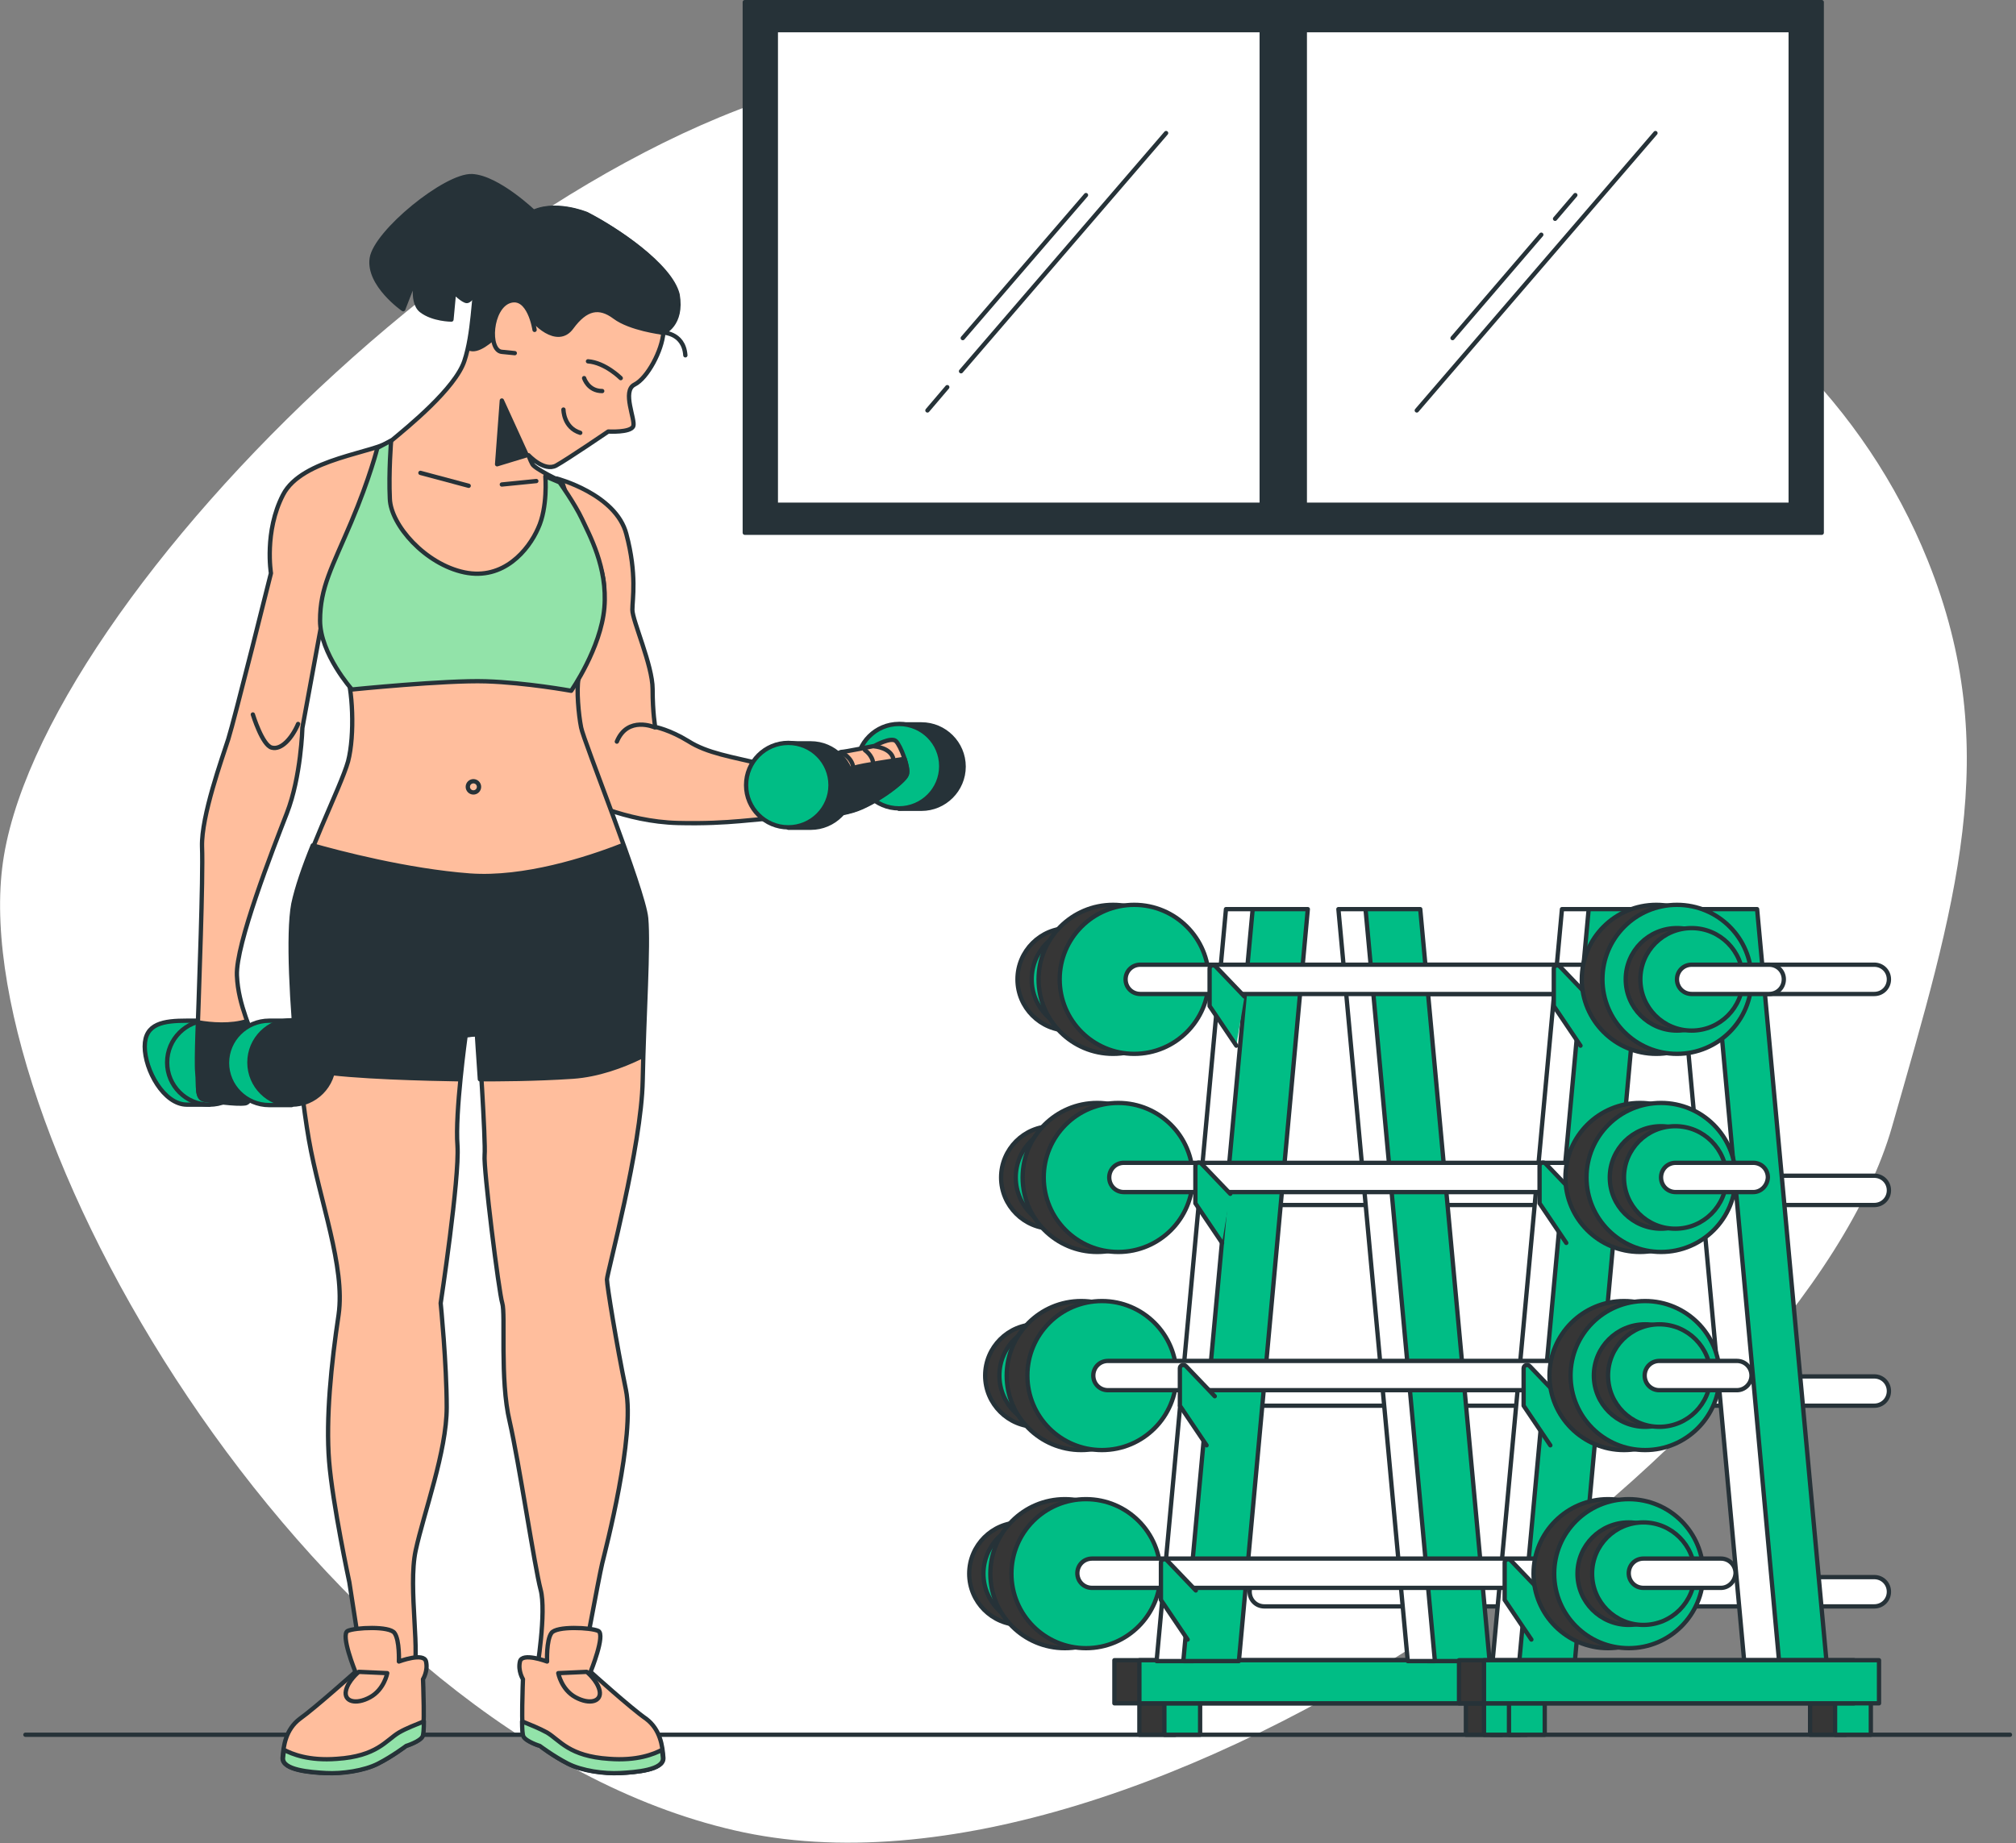<?xml version="1.0" encoding="UTF-8"?> <svg xmlns="http://www.w3.org/2000/svg" width="468" height="428" viewBox="0 0 468 428" fill="none"><rect x="0" y="0" width="468" height="428" fill="#808080" stroke="none"/><g clip-path="url(#clip0_687_160)"><path d="M447.5 130.1C433 94.1 404 65.9 368.1 51.3C327.8 34.9 264.9 13.7 212.8 16C128.9 19.7 7.9 138.5 0.5 201.6C-7 264.7 74 402.8 170.5 425C267 447.3 418.4 334.4 439.2 261.7C453.9 210.2 465.3 174.3 447.5 130.1Z" fill="white"></path><path d="M466.6 402.8H5.9" stroke="#263238" stroke-miterlimit="10" stroke-linecap="round" stroke-linejoin="round"></path><path d="M272.8 393.7H264.5V402.8H272.8V393.7Z" fill="#363636" stroke="#263238" stroke-miterlimit="10" stroke-linecap="round" stroke-linejoin="round"></path><path d="M278.6 393.7H270.3V402.8H278.6V393.7Z" fill="#00BD85" stroke="#263238" stroke-miterlimit="10" stroke-linecap="round" stroke-linejoin="round"></path><path d="M348.6 393.7H340.3V402.8H348.6V393.7Z" fill="#363636" stroke="#263238" stroke-miterlimit="10" stroke-linecap="round" stroke-linejoin="round"></path><path d="M354.4 393.7H346.1V402.8H354.4V393.7Z" fill="#00BD85" stroke="#263238" stroke-miterlimit="10" stroke-linecap="round" stroke-linejoin="round"></path><path d="M350.4 385.5H258.7V395.5H350.4V385.5Z" fill="#363636" stroke="#263238" stroke-miterlimit="10" stroke-linecap="round" stroke-linejoin="round"></path><path d="M356.2 385.5H264.5V395.5H356.2V385.5Z" fill="#00BD85" stroke="#263238" stroke-miterlimit="10" stroke-linecap="round" stroke-linejoin="round"></path><path d="M435.1 230.8H322.3C320.4 230.8 318.9 229.3 318.9 227.4C318.9 225.5 320.4 224 322.3 224H435.1C437 224 438.5 225.5 438.5 227.4C438.5 229.3 437 230.8 435.1 230.8Z" fill="white" stroke="#263238" stroke-miterlimit="10" stroke-linecap="round" stroke-linejoin="round"></path><path d="M435.1 279.8H293.5C291.6 279.8 290.1 278.3 290.1 276.4C290.1 274.5 291.6 273 293.5 273H435.1C437 273 438.5 274.5 438.5 276.4C438.5 278.3 437 279.8 435.1 279.8Z" fill="white" stroke="#263238" stroke-miterlimit="10" stroke-linecap="round" stroke-linejoin="round"></path><path d="M435.1 326.4H293.5C291.6 326.4 290.1 324.9 290.1 323C290.1 321.1 291.6 319.6 293.5 319.6H435.1C437 319.6 438.5 321.1 438.5 323C438.5 324.9 437 326.4 435.1 326.4Z" fill="white" stroke="#263238" stroke-miterlimit="10" stroke-linecap="round" stroke-linejoin="round"></path><path d="M435.1 372.999H293.5C291.6 372.999 290.1 371.499 290.1 369.599C290.1 367.699 291.6 366.199 293.5 366.199H435.1C437 366.199 438.5 367.699 438.5 369.599C438.5 371.499 437 372.999 435.1 372.999Z" fill="white" stroke="#263238" stroke-miterlimit="10" stroke-linecap="round" stroke-linejoin="round"></path><path d="M355.1 385.7H346.5L362.6 211.1H371.2L355.1 385.7Z" fill="white" stroke="#263238" stroke-miterlimit="10" stroke-linecap="round" stroke-linejoin="round"></path><path d="M365.6 385.7H352.7L368.8 211.1H381.6L365.6 385.7Z" fill="#00BD85" stroke="#263238" stroke-miterlimit="10" stroke-linecap="round" stroke-linejoin="round"></path><path d="M408.7 385.7H424L407.9 211.1H392.7L408.7 385.7Z" fill="#00BD85" stroke="#263238" stroke-miterlimit="10" stroke-linecap="round" stroke-linejoin="round"></path><path d="M404.9 385.7H413L397 211.1H388.9L404.9 385.7Z" fill="white" stroke="#263238" stroke-miterlimit="10" stroke-linecap="round" stroke-linejoin="round"></path><path d="M277.1 385.7H268.5L284.6 211.1H293.2L277.1 385.7Z" fill="white" stroke="#263238" stroke-miterlimit="10" stroke-linecap="round" stroke-linejoin="round"></path><path d="M287.6 385.7H274.7L290.8 211.1H303.6L287.6 385.7Z" fill="#00BD85" stroke="#263238" stroke-miterlimit="10" stroke-linecap="round" stroke-linejoin="round"></path><path d="M331.3 385.7H345.8L329.7 211.1H315.2L331.3 385.7Z" fill="#00BD85" stroke="#263238" stroke-miterlimit="10" stroke-linecap="round" stroke-linejoin="round"></path><path d="M326.8 385.7H333.1L317 211.1H310.7L326.8 385.7Z" fill="white" stroke="#263238" stroke-miterlimit="10" stroke-linecap="round" stroke-linejoin="round"></path><path d="M248.1 239.3C254.672 239.3 260 233.972 260 227.4C260 220.828 254.672 215.5 248.1 215.5C241.528 215.5 236.2 220.828 236.2 227.4C236.2 233.972 241.528 239.3 248.1 239.3Z" fill="#363636" stroke="#263238" stroke-miterlimit="10" stroke-linecap="round" stroke-linejoin="round"></path><path d="M251.4 239.3C257.972 239.3 263.3 233.972 263.3 227.4C263.3 220.828 257.972 215.5 251.4 215.5C244.828 215.5 239.5 220.828 239.5 227.4C239.5 233.972 244.828 239.3 251.4 239.3Z" fill="#00BD85" stroke="#263238" stroke-miterlimit="10" stroke-linecap="round" stroke-linejoin="round"></path><path d="M258.4 244.7C267.955 244.7 275.7 236.954 275.7 227.4C275.7 217.845 267.955 210.1 258.4 210.1C248.846 210.1 241.1 217.845 241.1 227.4C241.1 236.954 248.846 244.7 258.4 244.7Z" fill="#363636" stroke="#263238" stroke-miterlimit="10" stroke-linecap="round" stroke-linejoin="round"></path><path d="M263.3 244.7C272.855 244.7 280.6 236.954 280.6 227.4C280.6 217.845 272.855 210.1 263.3 210.1C253.745 210.1 246 217.845 246 227.4C246 236.954 253.745 244.7 263.3 244.7Z" fill="#00BD85" stroke="#263238" stroke-miterlimit="10" stroke-linecap="round" stroke-linejoin="round"></path><path d="M377.5 230.8H264.7C262.8 230.8 261.3 229.3 261.3 227.4C261.3 225.5 262.8 224 264.7 224H377.5C379.4 224 380.9 225.5 380.9 227.4C380.8 229.3 379.3 230.8 377.5 230.8Z" fill="white" stroke="#263238" stroke-miterlimit="10" stroke-linecap="round" stroke-linejoin="round"></path><path d="M368.8 231.4L362.1 224.4C361.6 223.9 360.7 224.2 360.7 224.9V233.6L366.9 242.8" fill="#00BD85"></path><path d="M368.8 231.4L362.1 224.4C361.6 223.9 360.7 224.2 360.7 224.9V233.6L366.9 242.8" stroke="#263238" stroke-miterlimit="10" stroke-linecap="round" stroke-linejoin="round"></path><path d="M384.5 244.7C394.055 244.7 401.8 236.954 401.8 227.4C401.8 217.845 394.055 210.1 384.5 210.1C374.946 210.1 367.2 217.845 367.2 227.4C367.2 236.954 374.946 244.7 384.5 244.7Z" fill="#363636" stroke="#263238" stroke-miterlimit="10" stroke-linecap="round" stroke-linejoin="round"></path><path d="M389.3 244.7C398.855 244.7 406.6 236.954 406.6 227.4C406.6 217.845 398.855 210.1 389.3 210.1C379.745 210.1 372 217.845 372 227.4C372 236.954 379.745 244.7 389.3 244.7Z" fill="#00BD85" stroke="#263238" stroke-miterlimit="10" stroke-linecap="round" stroke-linejoin="round"></path><path d="M389.3 239.3C395.873 239.3 401.2 233.972 401.2 227.4C401.2 220.828 395.873 215.5 389.3 215.5C382.728 215.5 377.4 220.828 377.4 227.4C377.4 233.972 382.728 239.3 389.3 239.3Z" fill="#363636" stroke="#263238" stroke-miterlimit="10" stroke-linecap="round" stroke-linejoin="round"></path><path d="M392.7 239.3C399.273 239.3 404.6 233.972 404.6 227.4C404.6 220.828 399.273 215.5 392.7 215.5C386.128 215.5 380.8 220.828 380.8 227.4C380.8 233.972 386.128 239.3 392.7 239.3Z" fill="#00BD85" stroke="#263238" stroke-miterlimit="10" stroke-linecap="round" stroke-linejoin="round"></path><path d="M410.7 230.8H392.7C390.8 230.8 389.3 229.3 389.3 227.4C389.3 225.5 390.8 224 392.7 224H410.7C412.6 224 414.1 225.5 414.1 227.4C414.1 229.3 412.6 230.8 410.7 230.8Z" fill="white" stroke="#263238" stroke-miterlimit="10" stroke-linecap="round" stroke-linejoin="round"></path><path d="M244.3 285.3C250.872 285.3 256.2 279.972 256.2 273.4C256.2 266.828 250.872 261.5 244.3 261.5C237.728 261.5 232.4 266.828 232.4 273.4C232.4 279.972 237.728 285.3 244.3 285.3Z" fill="#363636" stroke="#263238" stroke-miterlimit="10" stroke-linecap="round" stroke-linejoin="round"></path><path d="M247.7 285.3C254.272 285.3 259.6 279.972 259.6 273.4C259.6 266.828 254.272 261.5 247.7 261.5C241.128 261.5 235.8 266.828 235.8 273.4C235.8 279.972 241.128 285.3 247.7 285.3Z" fill="#00BD85" stroke="#263238" stroke-miterlimit="10" stroke-linecap="round" stroke-linejoin="round"></path><path d="M254.7 290.7C264.254 290.7 272 282.954 272 273.4C272 263.845 264.254 256.1 254.7 256.1C245.145 256.1 237.4 263.845 237.4 273.4C237.4 282.954 245.145 290.7 254.7 290.7Z" fill="#363636" stroke="#263238" stroke-miterlimit="10" stroke-linecap="round" stroke-linejoin="round"></path><path d="M259.6 290.7C269.154 290.7 276.9 282.954 276.9 273.4C276.9 263.845 269.154 256.1 259.6 256.1C250.045 256.1 242.3 263.845 242.3 273.4C242.3 282.954 250.045 290.7 259.6 290.7Z" fill="#00BD85" stroke="#263238" stroke-miterlimit="10" stroke-linecap="round" stroke-linejoin="round"></path><path d="M373.7 276.8H260.9C259 276.8 257.5 275.3 257.5 273.4C257.5 271.5 259 270 260.9 270H373.7C375.6 270 377.1 271.5 377.1 273.4C377.1 275.3 375.6 276.8 373.7 276.8Z" fill="white" stroke="#263238" stroke-miterlimit="10" stroke-linecap="round" stroke-linejoin="round"></path><path d="M365.5 277.199L358.8 270.199C358.3 269.699 357.4 269.999 357.4 270.699V279.399L363.6 288.599" fill="#00BD85"></path><path d="M365.5 277.199L358.8 270.199C358.3 269.699 357.4 269.999 357.4 270.699V279.399L363.6 288.599" stroke="#263238" stroke-miterlimit="10" stroke-linecap="round" stroke-linejoin="round"></path><path d="M380.7 290.7C390.254 290.7 398 282.954 398 273.4C398 263.845 390.254 256.1 380.7 256.1C371.145 256.1 363.4 263.845 363.4 273.4C363.4 282.954 371.145 290.7 380.7 290.7Z" fill="#363636" stroke="#263238" stroke-miterlimit="10" stroke-linecap="round" stroke-linejoin="round"></path><path d="M385.6 290.7C395.154 290.7 402.9 282.954 402.9 273.4C402.9 263.845 395.154 256.1 385.6 256.1C376.045 256.1 368.3 263.845 368.3 273.4C368.3 282.954 376.045 290.7 385.6 290.7Z" fill="#00BD85" stroke="#263238" stroke-miterlimit="10" stroke-linecap="round" stroke-linejoin="round"></path><path d="M385.6 285.3C392.172 285.3 397.5 279.972 397.5 273.4C397.5 266.828 392.172 261.5 385.6 261.5C379.028 261.5 373.7 266.828 373.7 273.4C373.7 279.972 379.028 285.3 385.6 285.3Z" fill="#363636" stroke="#263238" stroke-miterlimit="10" stroke-linecap="round" stroke-linejoin="round"></path><path d="M388.9 285.3C395.472 285.3 400.8 279.972 400.8 273.4C400.8 266.828 395.472 261.5 388.9 261.5C382.328 261.5 377 266.828 377 273.4C377 279.972 382.328 285.3 388.9 285.3Z" fill="#00BD85" stroke="#263238" stroke-miterlimit="10" stroke-linecap="round" stroke-linejoin="round"></path><path d="M407 276.8H389C387.1 276.8 385.6 275.3 385.6 273.4C385.6 271.5 387.1 270 389 270H407C408.9 270 410.4 271.5 410.4 273.4C410.3 275.3 408.8 276.8 407 276.8Z" fill="white" stroke="#263238" stroke-miterlimit="10" stroke-linecap="round" stroke-linejoin="round"></path><path d="M240.6 331.3C247.172 331.3 252.5 325.972 252.5 319.4C252.5 312.828 247.172 307.5 240.6 307.5C234.028 307.5 228.7 312.828 228.7 319.4C228.7 325.972 234.028 331.3 240.6 331.3Z" fill="#363636" stroke="#263238" stroke-miterlimit="10" stroke-linecap="round" stroke-linejoin="round"></path><path d="M243.9 331.3C250.472 331.3 255.8 325.972 255.8 319.4C255.8 312.828 250.472 307.5 243.9 307.5C237.328 307.5 232 312.828 232 319.4C232 325.972 237.328 331.3 243.9 331.3Z" fill="#00BD85" stroke="#263238" stroke-miterlimit="10" stroke-linecap="round" stroke-linejoin="round"></path><path d="M251 336.7C260.555 336.7 268.3 328.954 268.3 319.4C268.3 309.845 260.555 302.1 251 302.1C241.446 302.1 233.7 309.845 233.7 319.4C233.7 328.954 241.446 336.7 251 336.7Z" fill="#363636" stroke="#263238" stroke-miterlimit="10" stroke-linecap="round" stroke-linejoin="round"></path><path d="M255.8 336.7C265.355 336.7 273.1 328.954 273.1 319.4C273.1 309.845 265.355 302.1 255.8 302.1C246.245 302.1 238.5 309.845 238.5 319.4C238.5 328.954 246.245 336.7 255.8 336.7Z" fill="#00BD85" stroke="#263238" stroke-miterlimit="10" stroke-linecap="round" stroke-linejoin="round"></path><path d="M370 322.8H257.2C255.3 322.8 253.8 321.3 253.8 319.4C253.8 317.5 255.3 316 257.2 316H370C371.9 316 373.4 317.5 373.4 319.4C373.3 321.2 371.8 322.8 370 322.8Z" fill="white" stroke="#263238" stroke-miterlimit="10" stroke-linecap="round" stroke-linejoin="round"></path><path d="M361.8 324.199L355.1 317.199C354.6 316.699 353.7 316.999 353.7 317.699V326.399L359.9 335.599" fill="#00BD85"></path><path d="M361.8 324.199L355.1 317.199C354.6 316.699 353.7 316.999 353.7 317.699V326.399L359.9 335.599" stroke="#263238" stroke-miterlimit="10" stroke-linecap="round" stroke-linejoin="round"></path><path d="M377 336.7C386.555 336.7 394.3 328.954 394.3 319.4C394.3 309.845 386.555 302.1 377 302.1C367.446 302.1 359.7 309.845 359.7 319.4C359.7 328.954 367.446 336.7 377 336.7Z" fill="#363636" stroke="#263238" stroke-miterlimit="10" stroke-linecap="round" stroke-linejoin="round"></path><path d="M381.9 336.7C391.455 336.7 399.2 328.954 399.2 319.4C399.2 309.845 391.455 302.1 381.9 302.1C372.346 302.1 364.6 309.845 364.6 319.4C364.6 328.954 372.346 336.7 381.9 336.7Z" fill="#00BD85" stroke="#263238" stroke-miterlimit="10" stroke-linecap="round" stroke-linejoin="round"></path><path d="M381.9 331.3C388.472 331.3 393.8 325.972 393.8 319.4C393.8 312.828 388.472 307.5 381.9 307.5C375.328 307.5 370 312.828 370 319.4C370 325.972 375.328 331.3 381.9 331.3Z" fill="#363636" stroke="#263238" stroke-miterlimit="10" stroke-linecap="round" stroke-linejoin="round"></path><path d="M385.2 331.3C391.773 331.3 397.1 325.972 397.1 319.4C397.1 312.828 391.773 307.5 385.2 307.5C378.628 307.5 373.3 312.828 373.3 319.4C373.3 325.972 378.628 331.3 385.2 331.3Z" fill="#00BD85" stroke="#263238" stroke-miterlimit="10" stroke-linecap="round" stroke-linejoin="round"></path><path d="M403.2 322.8H385.2C383.3 322.8 381.8 321.3 381.8 319.4C381.8 317.5 383.3 316 385.2 316H403.2C405.1 316 406.6 317.5 406.6 319.4C406.6 321.2 405.1 322.8 403.2 322.8Z" fill="white" stroke="#263238" stroke-miterlimit="10" stroke-linecap="round" stroke-linejoin="round"></path><path d="M236.9 377.3C243.472 377.3 248.8 371.972 248.8 365.4C248.8 358.828 243.472 353.5 236.9 353.5C230.328 353.5 225 358.828 225 365.4C225 371.972 230.328 377.3 236.9 377.3Z" fill="#363636" stroke="#263238" stroke-miterlimit="10" stroke-linecap="round" stroke-linejoin="round"></path><path d="M240.2 377.3C246.772 377.3 252.1 371.972 252.1 365.4C252.1 358.828 246.772 353.5 240.2 353.5C233.628 353.5 228.3 358.828 228.3 365.4C228.3 371.972 233.628 377.3 240.2 377.3Z" fill="#00BD85" stroke="#263238" stroke-miterlimit="10" stroke-linecap="round" stroke-linejoin="round"></path><path d="M247.2 382.7C256.754 382.7 264.5 374.954 264.5 365.4C264.5 355.845 256.754 348.1 247.2 348.1C237.645 348.1 229.9 355.845 229.9 365.4C229.9 374.954 237.645 382.7 247.2 382.7Z" fill="#363636" stroke="#263238" stroke-miterlimit="10" stroke-linecap="round" stroke-linejoin="round"></path><path d="M252.1 382.7C261.654 382.7 269.4 374.954 269.4 365.4C269.4 355.845 261.654 348.1 252.1 348.1C242.545 348.1 234.8 355.845 234.8 365.4C234.8 374.954 242.545 382.7 252.1 382.7Z" fill="#00BD85" stroke="#263238" stroke-miterlimit="10" stroke-linecap="round" stroke-linejoin="round"></path><path d="M366.2 368.699H253.5C251.6 368.699 250.1 367.199 250.1 365.299C250.1 363.399 251.6 361.899 253.5 361.899H366.3C368.2 361.899 369.7 363.399 369.7 365.299C369.6 367.199 368.1 368.699 366.2 368.699Z" fill="white" stroke="#263238" stroke-miterlimit="10" stroke-linecap="round" stroke-linejoin="round"></path><path d="M357.4 369.3L350.7 362.3C350.2 361.8 349.3 362.1 349.3 362.8V371.5L355.5 380.7" fill="#00BD85"></path><path d="M357.4 369.3L350.7 362.3C350.2 361.8 349.3 362.1 349.3 362.8V371.5L355.5 380.7" stroke="#263238" stroke-miterlimit="10" stroke-linecap="round" stroke-linejoin="round"></path><path d="M373.3 382.7C382.855 382.7 390.6 374.954 390.6 365.4C390.6 355.845 382.855 348.1 373.3 348.1C363.745 348.1 356 355.845 356 365.4C356 374.954 363.745 382.7 373.3 382.7Z" fill="#363636" stroke="#263238" stroke-miterlimit="10" stroke-linecap="round" stroke-linejoin="round"></path><path d="M378.1 382.7C387.654 382.7 395.4 374.954 395.4 365.4C395.4 355.845 387.654 348.1 378.1 348.1C368.545 348.1 360.8 355.845 360.8 365.4C360.8 374.954 368.545 382.7 378.1 382.7Z" fill="#00BD85" stroke="#263238" stroke-miterlimit="10" stroke-linecap="round" stroke-linejoin="round"></path><path d="M378.1 377.3C384.672 377.3 390 371.972 390 365.4C390 358.828 384.672 353.5 378.1 353.5C371.528 353.5 366.2 358.828 366.2 365.4C366.2 371.972 371.528 377.3 378.1 377.3Z" fill="#363636" stroke="#263238" stroke-miterlimit="10" stroke-linecap="round" stroke-linejoin="round"></path><path d="M381.5 377.3C388.072 377.3 393.4 371.972 393.4 365.4C393.4 358.828 388.072 353.5 381.5 353.5C374.928 353.5 369.6 358.828 369.6 365.4C369.6 371.972 374.928 377.3 381.5 377.3Z" fill="#00BD85" stroke="#263238" stroke-miterlimit="10" stroke-linecap="round" stroke-linejoin="round"></path><path d="M399.5 368.699H381.5C379.6 368.699 378.1 367.199 378.1 365.299C378.1 363.399 379.6 361.899 381.5 361.899H399.5C401.4 361.899 402.9 363.399 402.9 365.299C402.8 367.199 401.3 368.699 399.5 368.699Z" fill="white" stroke="#263238" stroke-miterlimit="10" stroke-linecap="round" stroke-linejoin="round"></path><path d="M352.8 393.7H344.5V402.8H352.8V393.7Z" fill="#00BD85" stroke="#263238" stroke-miterlimit="10" stroke-linecap="round" stroke-linejoin="round"></path><path d="M358.6 393.7H350.3V402.8H358.6V393.7Z" fill="#00BD85" stroke="#263238" stroke-miterlimit="10" stroke-linecap="round" stroke-linejoin="round"></path><path d="M428.5 393.7H420.2V402.8H428.5V393.7Z" fill="#363636" stroke="#263238" stroke-miterlimit="10" stroke-linecap="round" stroke-linejoin="round"></path><path d="M434.3 393.7H426V402.8H434.3V393.7Z" fill="#00BD85" stroke="#263238" stroke-miterlimit="10" stroke-linecap="round" stroke-linejoin="round"></path><path d="M430.4 385.5H338.7V395.5H430.4V385.5Z" fill="#363636" stroke="#263238" stroke-miterlimit="10" stroke-linecap="round" stroke-linejoin="round"></path><path d="M436.2 385.5H344.5V395.5H436.2V385.5Z" fill="#00BD85" stroke="#263238" stroke-miterlimit="10" stroke-linecap="round" stroke-linejoin="round"></path><path d="M288.9 231.4L282.2 224.4C281.7 223.9 280.8 224.2 280.8 224.9V233.6L287 242.8" fill="#00BD85"></path><path d="M288.9 231.4L282.2 224.4C281.7 223.9 280.8 224.2 280.8 224.9V233.6L287 242.8" stroke="#263238" stroke-miterlimit="10" stroke-linecap="round" stroke-linejoin="round"></path><path d="M285.6 277.199L278.9 270.199C278.4 269.699 277.5 269.999 277.5 270.699V279.399L283.7 288.599" fill="#00BD85"></path><path d="M285.6 277.199L278.9 270.199C278.4 269.699 277.5 269.999 277.5 270.699V279.399L283.7 288.599" stroke="#263238" stroke-miterlimit="10" stroke-linecap="round" stroke-linejoin="round"></path><path d="M282 324.199L275.3 317.199C274.8 316.699 273.9 316.999 273.9 317.699V326.399L280.1 335.599" fill="#00BD85"></path><path d="M282 324.199L275.3 317.199C274.8 316.699 273.9 316.999 273.9 317.699V326.399L280.1 335.599" stroke="#263238" stroke-miterlimit="10" stroke-linecap="round" stroke-linejoin="round"></path><path d="M277.6 369.3L270.9 362.3C270.4 361.8 269.5 362.1 269.5 362.8V371.5L275.7 380.7" fill="#00BD85"></path><path d="M277.6 369.3L270.9 362.3C270.4 361.8 269.5 362.1 269.5 362.8V371.5L275.7 380.7" stroke="#263238" stroke-miterlimit="10" stroke-linecap="round" stroke-linejoin="round"></path><path d="M422.9 0.5H172.9V123.7H422.9V0.5Z" fill="#263238" stroke="#263238" stroke-miterlimit="10" stroke-linecap="round" stroke-linejoin="round"></path><path d="M415.7 7H180.1V117.2H415.7V7Z" fill="white" stroke="#263238" stroke-miterlimit="10" stroke-linecap="round" stroke-linejoin="round"></path><path d="M302.9 7H292.9V117.2H302.9V7Z" fill="#263238" stroke="#263238" stroke-miterlimit="10" stroke-linecap="round" stroke-linejoin="round"></path><path d="M219.9 89.9L215.3 95.3" stroke="#263238" stroke-miterlimit="10" stroke-linecap="round" stroke-linejoin="round"></path><path d="M270.7 30.9L223.1 86.2" stroke="#263238" stroke-miterlimit="10" stroke-linecap="round" stroke-linejoin="round"></path><path d="M252.1 45.301L223.5 78.501" stroke="#263238" stroke-miterlimit="10" stroke-linecap="round" stroke-linejoin="round"></path><path d="M384.3 30.9L328.9 95.3" stroke="#263238" stroke-miterlimit="10" stroke-linecap="round" stroke-linejoin="round"></path><path d="M357.8 54.5L337.2 78.5" stroke="#263238" stroke-miterlimit="10" stroke-linecap="round" stroke-linejoin="round"></path><path d="M365.7 45.301L361 50.801" stroke="#263238" stroke-miterlimit="10" stroke-linecap="round" stroke-linejoin="round"></path><path d="M124.1 49.4C124.1 49.4 115.6 41.2 109.6 40.9C103.5 40.599 87.2 53.9 86.3 59.999C85.4 66.1 93.6 71.799 93.6 71.799L96.9 63.3C96.9 63.3 95.1 69.999 97.8 72.1C100.5 74.2 104.8 74.2 104.8 74.2L105.4 67.799C105.4 67.799 107.5 69.9 108.4 69.9C109.3 69.9 112 66.299 114.8 61.7C117.5 57.2 124.5 51.099 124.5 51.099L124.1 49.4Z" fill="#263238" stroke="#263238" stroke-miterlimit="10" stroke-linecap="round" stroke-linejoin="round"></path><path d="M204.2 177.899C204.2 174.399 206 171.399 208.7 169.699V168.199H213.9C219.3 168.199 223.7 172.599 223.7 177.999C223.7 183.399 219.3 187.799 213.9 187.799H208.7V186.299C206 184.399 204.2 181.399 204.2 177.899Z" fill="#263238" stroke="#263238" stroke-miterlimit="10" stroke-linecap="round" stroke-linejoin="round"></path><path d="M208.7 187.7C214.112 187.7 218.5 183.312 218.5 177.9C218.5 172.487 214.112 168.1 208.7 168.1C203.288 168.1 198.9 172.487 198.9 177.9C198.9 183.312 203.288 187.7 208.7 187.7Z" fill="#00BD85" stroke="#263238" stroke-miterlimit="10" stroke-linecap="round" stroke-linejoin="round"></path><path d="M129.2 111.1C129.2 111.1 143 114.7 145.4 124C147.9 133.4 146.8 139.1 146.8 141.6C146.8 144.1 151.5 154.5 151.5 160C151.5 165.5 152.1 168.8 152.1 168.8C152.1 168.8 155.4 169.4 159.8 172.1C164.2 174.9 169.7 175.7 177.7 177.6C185.7 179.5 190.6 179 190.6 179C190.6 179 194.5 174.6 195.3 174.6C196.1 174.6 203 173.2 203 173.2C203 173.2 206.9 171 208 172.1C209.1 173.2 211 178.2 210.5 179.8C209.9 181.5 202.8 186.7 198.1 188.1C193.4 189.5 186 190 180.8 190C175.6 190 169.8 191.4 157.4 191.1C145 190.8 134.6 185.3 134.6 185.3C134.6 185.3 126.9 169.1 128.3 160.5C129.7 152 135.5 135.5 134.1 130.8C132.5 126.3 129.2 111.1 129.2 111.1Z" fill="#FFBE9D" stroke="#263238" stroke-miterlimit="10" stroke-linecap="round" stroke-linejoin="round"></path><path d="M152 168.899C152 168.899 145.7 166.099 143.2 172.199" stroke="#263238" stroke-miterlimit="10" stroke-linecap="round" stroke-linejoin="round"></path><path d="M185.7 179.099L185.9 189.999C190.2 189.799 194.8 189.199 198.1 188.199C202.8 186.799 209.9 181.599 210.5 179.899C210.8 179.099 210.5 177.699 210 176.199C207.4 176.599 200.5 177.599 198.1 178.299C195.1 179.099 193.4 179.999 193.4 179.999L190.6 179.199C190.6 179.099 188.8 179.299 185.7 179.099Z" fill="#263238" stroke="#263238" stroke-miterlimit="10" stroke-linecap="round" stroke-linejoin="round"></path><path d="M195.3 174.699C195.3 174.699 197.8 175.799 198.1 178.299Z" fill="#FFBE9D"></path><path d="M195.3 174.699C195.3 174.699 197.8 175.799 198.1 178.299" stroke="#263238" stroke-miterlimit="10" stroke-linecap="round" stroke-linejoin="round"></path><path d="M200.8 174.199C200.8 174.199 202.5 175.299 202.7 177.199Z" fill="#FFBE9D"></path><path d="M200.8 174.199C200.8 174.199 202.5 175.299 202.7 177.199" stroke="#263238" stroke-miterlimit="10" stroke-linecap="round" stroke-linejoin="round"></path><path d="M203 173.3C203 173.3 206.9 173.6 207.4 176.3Z" fill="#FFBE9D"></path><path d="M203 173.3C203 173.3 206.9 173.6 207.4 176.3" stroke="#263238" stroke-miterlimit="10" stroke-linecap="round" stroke-linejoin="round"></path><path d="M53.1 246.699C53.1 243.199 51.3 240.199 48.6 238.499V236.999H43.4C38 236.999 33.6 237.599 33.6 242.999C33.6 248.399 38 256.499 43.4 256.499H48.6V254.999C51.3 253.199 53.1 250.199 53.1 246.699Z" fill="#00BD85" stroke="#263238" stroke-miterlimit="10" stroke-linecap="round" stroke-linejoin="round"></path><path d="M48.6 256.499C54.013 256.499 58.4 252.112 58.4 246.699C58.4 241.287 54.013 236.899 48.6 236.899C43.188 236.899 38.8 241.287 38.8 246.699C38.8 252.112 43.188 256.499 48.6 256.499Z" fill="#00BD85" stroke="#263238" stroke-miterlimit="10" stroke-linecap="round" stroke-linejoin="round"></path><path d="M136.2 49.699C136.2 49.699 128.3 46.399 122.9 49.699C117.5 52.999 111.7 59.699 110.8 64.199C109.9 68.699 109.9 77.499 107.8 83.799C105.7 90.199 94.6 99.199 91 102.199C87.4 105.199 70.1 106.299 65.7 114.899C61.3 123.399 62.9 133.099 62.9 133.099C62.9 133.099 54.4 167.199 53 171.599C51.6 175.999 46.7 189.499 46.9 196.599C47.2 203.799 46.1 231.799 46.1 232.899C46.1 233.999 45.5 246.099 45.8 249.099C46.1 252.099 45.5 254.899 47.5 255.199C49.4 255.499 54.7 256.299 56.9 255.999C59.1 255.699 60.2 247.999 59.4 243.599C58.6 239.199 55.3 233.699 55 226.499C54.7 219.299 63.3 197.299 66.6 188.799C69.9 180.299 70.2 168.999 70.2 168.999L75.2 141.799C75.2 141.799 78.5 151.399 80.2 155.599C81.9 159.699 82.4 170.699 80.8 176.799C79.1 182.899 70.3 199.899 68.4 209.799C66.5 219.699 69.2 250.299 71.7 264.599C74.2 278.899 80.2 294.099 78.6 305.299C76.9 316.599 75.6 329.399 76.4 339.299C77.2 349.199 81.1 367.399 81.1 367.399L83.3 381.599L84.1 390.099C84.1 390.099 93.5 392.299 95.7 388.699C97.9 385.099 94.6 368.799 96.5 359.999C98.4 351.199 103.7 336.999 103.7 326.799C103.7 316.599 102.3 302.599 102.3 302.599C102.3 302.599 106.7 273.699 106.2 265.999C105.6 258.299 108.1 240.399 108.1 240.399L111.1 240.099C111.1 240.099 112.8 265.099 112.5 268.199C112.2 271.199 115.8 300.099 116.6 302.599C117.4 305.099 116 320.399 118.3 329.999C120.5 339.599 124.1 363.799 125.5 369.099C126.9 374.299 124.6 388.099 124.6 388.099L134.8 389.199C134.8 389.199 139 366.299 139.8 362.999C140.6 359.699 147.5 333.399 145.3 322.699C143.1 311.999 140.9 298.499 140.9 297.099C140.9 295.699 148.9 266.299 149.2 250.899C149.5 235.499 150.6 219.799 150 213.199C149.4 206.599 135.4 171.899 134.9 168.899C134.3 165.899 133.8 160.099 134.3 157.599C134.9 155.099 141.2 142.499 140.1 134.799C139 127.099 133.2 120.799 132.4 117.999C131.6 115.199 130.5 111.899 130.5 111.899C130.5 111.899 124.2 108.899 123.6 107.799C123 106.699 122.7 105.699 122.7 105.699C122.7 105.699 126.3 109.599 129.1 108.099C131.8 106.599 141.2 100.199 141.2 100.199C141.2 100.199 146.3 100.499 147 98.999C147.6 97.499 144.3 90.799 147.3 89.299C150.3 87.799 153.7 81.399 154 77.199C154 77.199 158.5 75.399 157.3 68.399C155.6 61.499 142.8 53.099 136.2 49.699Z" fill="#FFBE9D" stroke="#263238" stroke-miterlimit="10" stroke-linecap="round" stroke-linejoin="round"></path><path d="M109.9 183.999C110.618 183.999 111.2 183.417 111.2 182.699C111.2 181.981 110.618 181.399 109.9 181.399C109.182 181.399 108.6 181.981 108.6 182.699C108.6 183.417 109.182 183.999 109.9 183.999Z" stroke="#263238" stroke-miterlimit="10" stroke-linecap="round" stroke-linejoin="round"></path><path d="M122.3 105.7L116.5 93L115.4 107.8L122.3 105.7Z" fill="#263238" stroke="#263238" stroke-miterlimit="10" stroke-linecap="round" stroke-linejoin="round"></path><path d="M153.5 77.2C153.5 77.2 158.7 77 159.1 82.5" stroke="#263238" stroke-miterlimit="10" stroke-linecap="round" stroke-linejoin="round"></path><path d="M156.8 68.5C155.6 61.5 142.8 53.1 136.2 49.8C136.2 49.8 128.3 46.5 122.9 49.8C117.5 53.1 111.7 59.8 110.8 64.3C110 68.1 111 75.5 108.9 80.9C110.9 81.8 113.8 79.2 116 77.2C118.7 74.8 121.8 70.5 122.7 72.7C123.6 74.8 129.4 80.6 132.7 76C136 71.5 139.1 70.9 142.7 73.6C146.3 76.3 153.6 77.2 153.6 77.2C153.6 77.2 158 75.4 156.8 68.5Z" fill="#263238" stroke="#263238" stroke-miterlimit="10" stroke-linecap="round" stroke-linejoin="round"></path><path d="M124.1 76.6C124.1 76.6 122.9 68.4 118.3 69.9C113.8 71.4 113.2 81.4 116.5 81.7L119.5 82" fill="#FFBE9D"></path><path d="M124.1 76.6C124.1 76.6 122.9 68.4 118.3 69.9C113.8 71.4 113.2 81.4 116.5 81.7L119.5 82" stroke="#263238" stroke-miterlimit="10" stroke-linecap="round" stroke-linejoin="round"></path><path d="M130.8 95.1C130.8 95.1 130.8 99.3 134.7 100.5" stroke="#263238" stroke-miterlimit="10" stroke-linecap="round" stroke-linejoin="round"></path><path d="M135.6 87.8C135.6 87.8 136.5 90.8 139.8 90.8" stroke="#263238" stroke-miterlimit="10" stroke-linecap="round" stroke-linejoin="round"></path><path d="M144.1 87.799C144.1 87.799 140.5 84.199 136.5 83.899" stroke="#263238" stroke-miterlimit="10" stroke-linecap="round" stroke-linejoin="round"></path><path d="M87.6 104C87.6 104 85.9 110.9 81.5 121.3C77.1 131.7 74.3 136.4 74.3 144.1C74.3 151.8 81.7 160.1 81.7 160.1C81.7 160.1 103.4 157.9 112.8 158.2C122.2 158.5 132.6 160.4 132.6 160.4C132.6 160.4 139.5 150.5 140.3 141.1C141.1 131.7 136.7 124 135.1 120.5C133.4 116.9 129.9 112 129.9 112L126.6 110.6C126.6 110.6 127.2 117.8 124.9 122.7C122.7 127.7 116.9 134.8 107.8 132.9C98.7 131 90.7 121.9 90.5 115.8C90.2 109.7 90.8 102.3 90.8 102.3L87.6 104Z" fill="#92E3A9" stroke="#263238" stroke-miterlimit="10" stroke-linecap="round" stroke-linejoin="round"></path><path d="M97.6 109.8L108.8 112.8" stroke="#263238" stroke-miterlimit="10" stroke-linecap="round" stroke-linejoin="round"></path><path d="M116.5 112.499L124.5 111.699" stroke="#263238" stroke-miterlimit="10" stroke-linecap="round" stroke-linejoin="round"></path><path d="M149.6 213.2C149.4 210.6 147.1 203.8 144.4 196.3C136.3 199.5 121.6 204.2 109.1 203.3C94.5 202.2 78.6 198 72.6 196.3C70.6 201.2 68.9 206.1 68.1 209.9C66.8 216.8 67.7 233.5 69.2 247.9C70.4 248.1 71.9 248.4 73.6 248.7C81.5 250.1 100 250.5 106.5 250.6C107.1 245.1 107.7 240.4 107.7 240.4L110.7 240.1C110.7 240.1 111 244.9 111.4 250.6C115.5 250.6 124.1 250.6 133 250C138.8 249.6 144.5 247.5 148.8 245.4C149.3 232 150.1 219.1 149.6 213.2Z" fill="#263238" stroke="#263238" stroke-miterlimit="10" stroke-linecap="round" stroke-linejoin="round"></path><path d="M58.7 165.899C58.7 165.899 60.9 173.099 63.1 173.599C65.3 174.199 67.8 171.399 69.2 168.099" stroke="#263238" stroke-miterlimit="10" stroke-linecap="round" stroke-linejoin="round"></path><path d="M178.5 182.3C178.5 178.8 180.3 175.8 183 174.1V172.6H188.2C193.6 172.6 198 177 198 182.4C198 187.8 193.6 192.2 188.2 192.2H183V190.7C180.3 188.8 178.5 185.7 178.5 182.3Z" fill="#263238" stroke="#263238" stroke-miterlimit="10" stroke-linecap="round" stroke-linejoin="round"></path><path d="M183 192.1C188.413 192.1 192.8 187.712 192.8 182.3C192.8 176.888 188.413 172.5 183 172.5C177.588 172.5 173.2 176.888 173.2 182.3C173.2 187.712 177.588 192.1 183 192.1Z" fill="#00BD85" stroke="#263238" stroke-miterlimit="10" stroke-linecap="round" stroke-linejoin="round"></path><path d="M47.5 255.4C49.4 255.7 54.7 256.5 56.9 256.2C59.1 255.9 60.2 248.2 59.4 243.8C59 241.8 58.1 239.6 57.3 237.1C53.6 238.3 48.9 237.9 46.1 237.4C46 241.5 45.8 247.3 46 249.3C46.1 252.3 45.5 255.1 47.5 255.4Z" fill="#263238" stroke="#263238" stroke-miterlimit="10" stroke-linecap="round" stroke-linejoin="round"></path><path d="M82.5 388.2C82.5 388.2 79 379.6 80.7 378.7C82.4 377.9 90.5 377.5 91.6 379.2C92.8 380.9 92.6 385.8 92.6 385.8C92.6 385.8 98.4 383.6 98.9 385.8C99.4 388 98.2 389.9 98.2 389.9C98.2 389.9 98.7 402 98 403.2C97.3 404.4 94.2 405.4 94.2 405.4C94.2 405.4 91 407.9 87.7 409.5C84.4 411.2 79.2 411.8 75.6 411.7C72 411.6 65.5 411 65.6 408.2C65.8 405.4 66.3 401.6 69.6 399.1C73 396.7 82.5 388.2 82.5 388.2Z" fill="#FFBE9D" stroke="#263238" stroke-miterlimit="10" stroke-linecap="round" stroke-linejoin="round"></path><path d="M92.6 402.299C89.6 404.099 87.5 407.799 78.2 408.399C71.7 408.899 67.8 407.299 65.9 406.299C65.8 406.999 65.8 407.599 65.7 408.199C65.5 410.999 72 411.499 75.7 411.699C79.3 411.899 84.5 411.199 87.8 409.499C91.1 407.799 94.3 405.399 94.3 405.399C94.3 405.399 97.5 404.399 98.1 403.199C98.3 402.799 98.4 401.499 98.4 399.699C96.7 400.399 94.3 401.299 92.6 402.299Z" fill="#92E3A9" stroke="#263238" stroke-miterlimit="10" stroke-linecap="round" stroke-linejoin="round"></path><path d="M83.3 388.199L89.9 388.499C89.9 388.499 89.2 392.299 85.9 394.099C82.6 395.899 79.8 395.099 80.3 392.599C80.8 390.199 83.3 388.199 83.3 388.199Z" fill="#FFBE9D" stroke="#263238" stroke-miterlimit="10" stroke-linecap="round" stroke-linejoin="round"></path><path d="M137.1 388.2C137.1 388.2 140.6 379.6 138.9 378.7C137.2 377.9 129.1 377.5 128 379.2C126.8 380.9 127 385.8 127 385.8C127 385.8 121.2 383.6 120.7 385.8C120.2 388 121.4 389.9 121.4 389.9C121.4 389.9 120.9 402 121.6 403.2C122.3 404.4 125.4 405.4 125.4 405.4C125.4 405.4 128.6 407.9 131.9 409.5C135.2 411.2 140.4 411.8 144 411.7C147.6 411.5 154.1 411 154 408.2C153.8 405.4 153.3 401.6 150 399.1C146.5 396.7 137.1 388.2 137.1 388.2Z" fill="#FFBE9D" stroke="#263238" stroke-miterlimit="10" stroke-linecap="round" stroke-linejoin="round"></path><path d="M127 402.299C130 404.099 132.1 407.799 141.4 408.399C147.9 408.899 151.8 407.299 153.7 406.299C153.8 406.999 153.8 407.599 153.9 408.199C154.1 410.999 147.6 411.499 143.9 411.699C140.3 411.899 135.1 411.199 131.8 409.499C128.5 407.799 125.3 405.399 125.3 405.399C125.3 405.399 122.1 404.399 121.5 403.199C121.3 402.799 121.2 401.499 121.2 399.699C122.9 400.399 125.2 401.299 127 402.299Z" fill="#92E3A9" stroke="#263238" stroke-miterlimit="10" stroke-linecap="round" stroke-linejoin="round"></path><path d="M136.2 388.199L129.6 388.499C129.6 388.499 130.3 392.299 133.6 394.099C136.9 395.899 139.7 395.099 139.2 392.599C138.7 390.199 136.2 388.199 136.2 388.199Z" fill="#FFBE9D" stroke="#263238" stroke-miterlimit="10" stroke-linecap="round" stroke-linejoin="round"></path><path d="M72.2 246.699C72.2 243.199 70.4 240.199 67.7 238.499V236.999H62.5C57.1 236.999 52.7 241.399 52.7 246.799C52.7 252.199 57.1 256.599 62.5 256.599H67.7V255.099C70.4 253.199 72.2 250.199 72.2 246.699Z" fill="#00BD85" stroke="#263238" stroke-miterlimit="10" stroke-linecap="round" stroke-linejoin="round"></path><path d="M67.7 256.499C73.113 256.499 77.5 252.112 77.5 246.699C77.5 241.287 73.113 236.899 67.7 236.899C62.288 236.899 57.9 241.287 57.9 246.699C57.9 252.112 62.288 256.499 67.7 256.499Z" fill="#263238" stroke="#263238" stroke-miterlimit="10" stroke-linecap="round" stroke-linejoin="round"></path></g><defs><clipPath id="clip0_687_160"><rect width="467.1" height="427.9" fill="white"></rect></clipPath></defs></svg> 